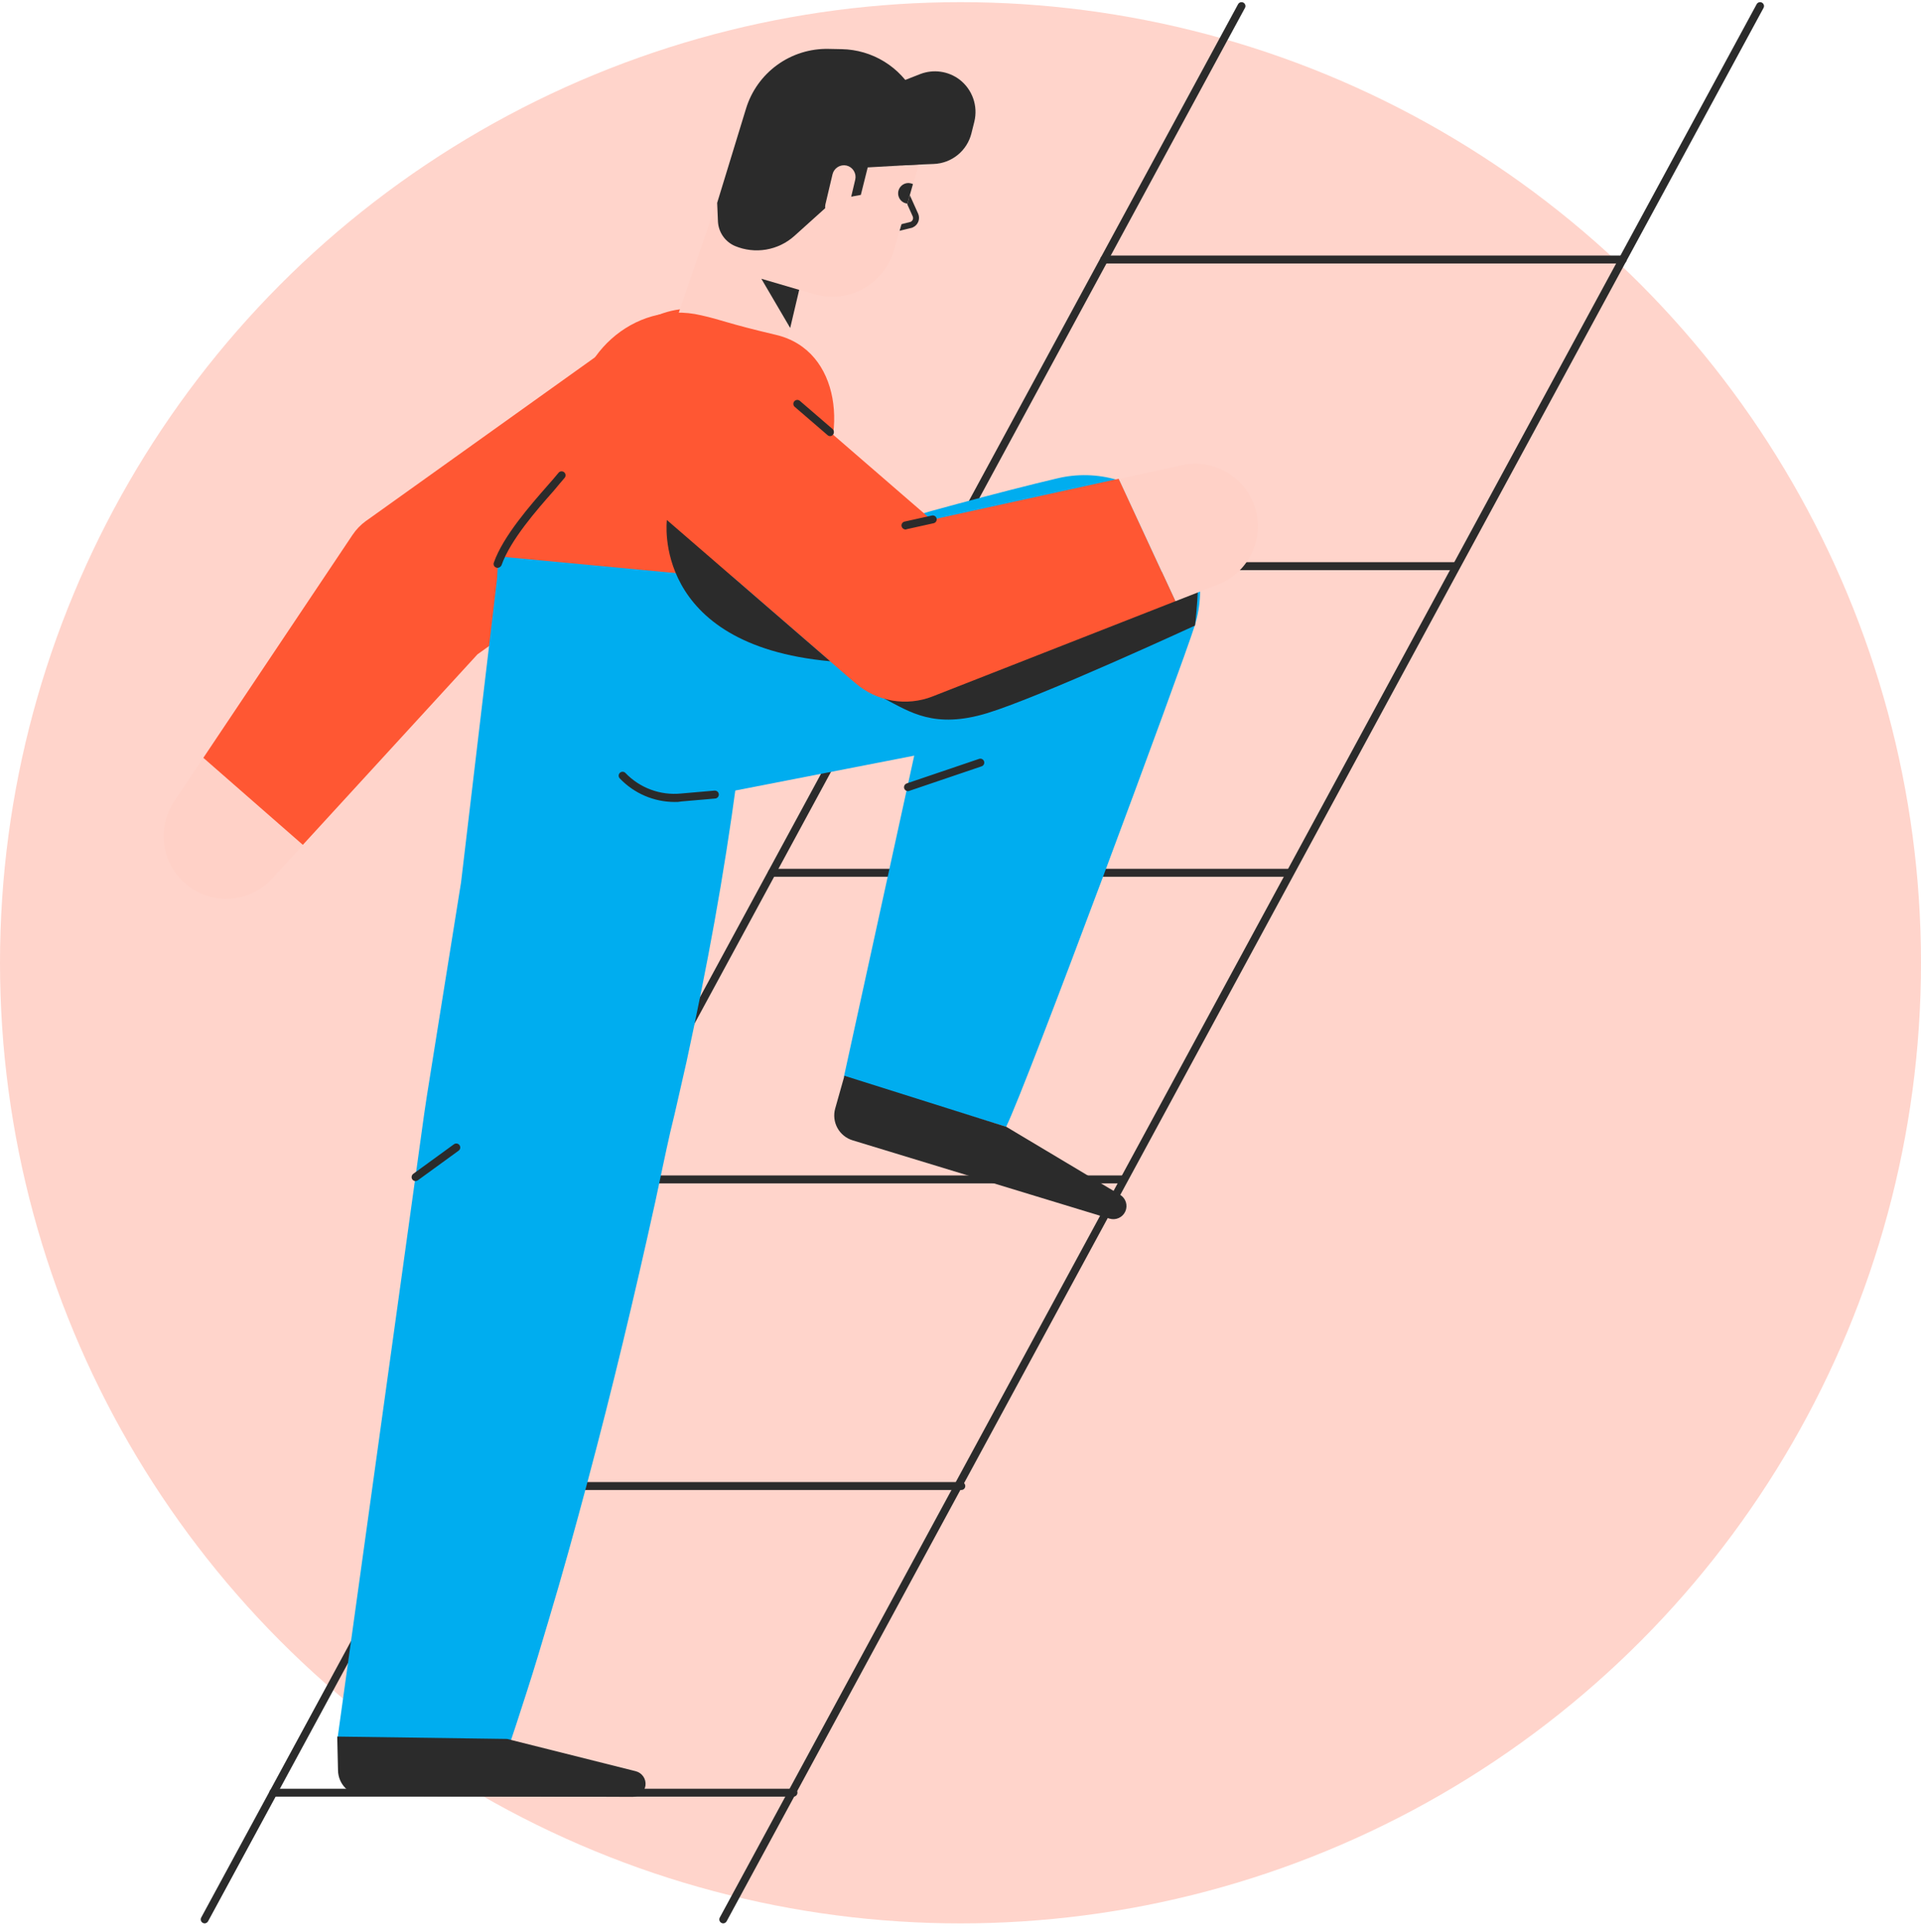 <svg width="176" height="177" viewBox="0 0 176 177" fill="none" xmlns="http://www.w3.org/2000/svg">
<circle cx="88" cy="88.197" r="88" fill="#FF5733" fill-opacity="0.25"/>
<g clip-path="url(#clip0_36_1353)">
<path d="M18.748 176.197C18.689 176.192 18.631 176.176 18.578 176.149C18.495 176.103 18.434 176.027 18.406 175.936C18.379 175.845 18.389 175.747 18.433 175.664L113.431 0.386C113.453 0.345 113.484 0.308 113.52 0.278C113.556 0.249 113.598 0.226 113.644 0.213C113.689 0.199 113.736 0.195 113.783 0.2C113.83 0.204 113.875 0.218 113.917 0.241C113.958 0.263 113.995 0.293 114.025 0.329C114.054 0.366 114.077 0.408 114.09 0.453C114.104 0.498 114.108 0.545 114.104 0.592C114.099 0.639 114.085 0.684 114.062 0.725L19.064 176.003C19.033 176.06 18.987 176.107 18.932 176.141C18.876 176.175 18.813 176.194 18.748 176.197ZM66.26 176.197C66.2 176.192 66.143 176.176 66.09 176.149C66.007 176.103 65.945 176.027 65.918 175.936C65.891 175.845 65.9 175.748 65.944 175.664L160.942 0.386C160.987 0.302 161.063 0.24 161.155 0.213C161.246 0.186 161.344 0.196 161.428 0.241C161.511 0.286 161.574 0.362 161.601 0.453C161.629 0.544 161.619 0.642 161.573 0.725L66.574 176.003C66.543 176.06 66.497 176.107 66.442 176.141C66.387 176.175 66.324 176.194 66.26 176.197Z" fill="#2B2B2B"/>
<path d="M148.676 24.138H101.164C101.068 24.138 100.975 24.099 100.907 24.031C100.838 23.963 100.8 23.87 100.8 23.774C100.8 23.678 100.838 23.585 100.907 23.517C100.975 23.449 101.068 23.411 101.164 23.411H148.676C148.772 23.411 148.865 23.449 148.933 23.517C149.001 23.585 149.04 23.678 149.04 23.774C149.04 23.87 149.001 23.963 148.933 24.031C148.865 24.099 148.772 24.138 148.676 24.138ZM133.373 52.228H85.886C85.789 52.228 85.697 52.189 85.628 52.121C85.56 52.053 85.522 51.961 85.522 51.864C85.522 51.768 85.56 51.675 85.628 51.607C85.697 51.539 85.789 51.501 85.886 51.501H133.373C133.469 51.501 133.562 51.539 133.63 51.607C133.699 51.675 133.737 51.768 133.737 51.864C133.737 51.961 133.699 52.053 133.63 52.121C133.562 52.189 133.469 52.228 133.373 52.228ZM118.094 80.318H70.73C70.633 80.318 70.54 80.279 70.472 80.211C70.404 80.143 70.365 80.051 70.365 79.954C70.365 79.858 70.404 79.766 70.472 79.697C70.54 79.629 70.633 79.591 70.73 79.591H118.094C118.191 79.591 118.284 79.629 118.352 79.697C118.42 79.766 118.459 79.858 118.459 79.954C118.459 80.051 118.42 80.143 118.352 80.211C118.284 80.279 118.191 80.318 118.094 80.318ZM102.816 108.408H55.499C55.451 108.408 55.404 108.399 55.36 108.38C55.316 108.362 55.275 108.335 55.242 108.301C55.208 108.268 55.181 108.228 55.163 108.183C55.144 108.139 55.135 108.092 55.135 108.044C55.135 107.997 55.144 107.949 55.163 107.905C55.181 107.861 55.208 107.821 55.242 107.787C55.275 107.753 55.316 107.727 55.36 107.708C55.404 107.69 55.451 107.681 55.499 107.681H102.816C102.913 107.681 103.005 107.719 103.074 107.787C103.142 107.855 103.18 107.948 103.18 108.044C103.18 108.141 103.142 108.233 103.074 108.301C103.005 108.37 102.913 108.408 102.816 108.408ZM88.072 136.498H40.269C40.173 136.498 40.08 136.46 40.011 136.392C39.943 136.323 39.905 136.231 39.905 136.134C39.905 136.038 39.943 135.945 40.011 135.877C40.08 135.809 40.173 135.771 40.269 135.771H88.072C88.169 135.771 88.261 135.809 88.33 135.877C88.398 135.945 88.437 136.038 88.437 136.134C88.437 136.231 88.398 136.323 88.33 136.392C88.261 136.46 88.169 136.498 88.072 136.498ZM72.696 164.588H25.039C24.943 164.588 24.85 164.55 24.782 164.481C24.713 164.413 24.675 164.321 24.675 164.224C24.675 164.128 24.713 164.036 24.782 163.967C24.85 163.899 24.943 163.861 25.039 163.861H72.697C72.793 163.861 72.886 163.899 72.954 163.967C73.023 164.036 73.061 164.128 73.061 164.224C73.061 164.321 73.023 164.413 72.954 164.481C72.886 164.55 72.793 164.588 72.697 164.588H72.696Z" fill="#2B2B2B"/>
</g>
<g clip-path="url(#clip1_36_1353)">
<path d="M27.769 77.394L24.957 80.472C23.982 81.538 22.64 82.197 21.199 82.316C19.759 82.435 18.327 82.006 17.189 81.114C16.052 80.223 15.294 78.934 15.067 77.508C14.839 76.081 15.16 74.621 15.963 73.42L18.63 69.422L27.769 77.394Z" fill="#FFD1C7"/>
<path d="M18.63 69.422L32.302 48.995C32.629 48.507 33.039 48.08 33.514 47.734L33.926 47.444L58.678 29.753C59.526 29.147 60.485 28.714 61.501 28.478C62.517 28.243 63.569 28.209 64.598 28.381C65.627 28.552 66.612 28.923 67.497 29.475C68.382 30.026 69.149 30.747 69.756 31.595C70.362 32.443 70.796 33.402 71.031 34.417C71.267 35.433 71.3 36.485 71.129 37.513C70.958 38.542 70.586 39.526 70.034 40.411C69.483 41.295 68.762 42.063 67.914 42.669L43.162 60.359L44.786 58.808L27.745 77.394L18.63 69.422Z" fill="#FF5733"/>
<path d="M83.135 18.025L83.887 19.697C83.954 19.861 83.954 20.044 83.886 20.208C83.818 20.372 83.688 20.502 83.525 20.569L82.337 20.86" fill="#FFD1C7"/>
<path d="M82.335 21.126C82.276 21.129 82.216 21.111 82.168 21.076C82.119 21.041 82.084 20.99 82.069 20.932C82.06 20.899 82.059 20.864 82.064 20.83C82.069 20.796 82.081 20.763 82.099 20.734C82.117 20.704 82.141 20.679 82.169 20.659C82.197 20.639 82.229 20.625 82.263 20.617L83.426 20.326C83.473 20.306 83.515 20.277 83.55 20.24C83.585 20.203 83.612 20.16 83.63 20.113C83.649 20.065 83.657 20.015 83.655 19.964C83.653 19.913 83.641 19.864 83.62 19.817L82.87 18.146C82.855 18.113 82.848 18.077 82.847 18.04C82.847 18.004 82.854 17.968 82.867 17.934C82.881 17.901 82.901 17.87 82.926 17.844C82.951 17.818 82.982 17.797 83.015 17.783C83.048 17.768 83.084 17.761 83.121 17.76C83.157 17.76 83.193 17.767 83.227 17.78C83.261 17.794 83.291 17.814 83.317 17.839C83.344 17.864 83.364 17.895 83.379 17.928L84.13 19.6C84.224 19.832 84.223 20.091 84.128 20.322C84.033 20.553 83.851 20.738 83.621 20.836L83.573 20.86L82.385 21.151C82.384 21.126 82.359 21.126 82.335 21.126Z" fill="#2B2B2B"/>
<path d="M74.603 26.942L69.27 25.392C68.613 25.202 67.999 24.885 67.465 24.459C66.93 24.032 66.484 23.505 66.153 22.906C65.822 22.308 65.613 21.65 65.536 20.97C65.46 20.291 65.518 19.603 65.707 18.945L68.034 10.9C68.653 8.781 70.088 6.993 72.024 5.93C73.96 4.867 76.239 4.615 78.36 5.23C80.481 5.849 82.269 7.283 83.332 9.219C84.396 11.154 84.648 13.432 84.033 15.553L81.9 22.944C81.684 23.686 81.324 24.378 80.84 24.98C80.356 25.583 79.758 26.084 79.081 26.456C78.403 26.827 77.659 27.061 76.89 27.145C76.122 27.228 75.344 27.16 74.603 26.942Z" fill="#FFD1C7"/>
<path d="M83.644 16.862L83.135 18.655C82.893 18.63 82.67 18.514 82.512 18.329C82.354 18.145 82.273 17.906 82.285 17.664C82.298 17.421 82.403 17.192 82.579 17.025C82.755 16.858 82.989 16.765 83.232 16.765C83.375 16.771 83.514 16.804 83.644 16.862Z" fill="#2B2B2B"/>
<path d="M67.742 34.842L61.609 30.334L66.748 15.335L75.257 17.807L71.596 33.435C71.506 33.833 71.317 34.202 71.047 34.508C70.777 34.814 70.435 35.047 70.052 35.187C69.669 35.327 69.257 35.369 68.853 35.308C68.45 35.248 68.068 35.088 67.742 34.842Z" fill="#FFD1C7"/>
<path d="M73.221 26.554L69.754 25.537L72.397 30.044L73.221 26.554Z" fill="#2B2B2B"/>
<path d="M74.796 58.275C76.614 50.448 71.16 49.551 74.457 44.778C77.754 40.004 77.099 32.08 71.088 30.674C66.457 29.584 66.191 29.317 64.227 28.881C58.046 27.427 52.325 32.734 52.713 39.058C52.783 40.133 52.684 41.212 52.422 42.257C51.961 44.026 47.016 45.601 45.756 50.98L74.796 58.275Z" fill="#FF5733"/>
<path d="M68.76 58.372C68.566 62.758 68.082 67.12 67.5 71.457C66.918 75.795 66.239 80.109 65.463 84.421C64.688 88.734 63.815 93.023 62.894 97.288L62.166 100.487C61.924 101.554 61.682 102.62 61.415 103.686C60.93 105.819 60.493 107.976 60.033 110.108C58.142 118.686 56.106 127.217 53.827 135.746C52.687 140.011 51.523 144.251 50.239 148.516C49.609 150.649 48.979 152.757 48.3 154.867C47.621 156.976 46.942 159.107 46.191 161.217L30.943 159.108L38.192 106.885C38.508 104.704 38.774 102.524 39.114 100.367L40.156 93.848L42.241 80.835L45.78 50.981L68.76 58.372Z" fill="#00ADEF"/>
<path d="M45.756 50.981C44.786 55.1 47.67 62.297 54.846 64.043L60.688 65.255C67.233 66.83 73.875 62.226 74.918 57.791L68.445 53.114L45.756 50.981Z" fill="#00ADEF"/>
<path d="M57.949 164.607L33.32 164.51C32.702 164.507 32.109 164.261 31.669 163.826C31.23 163.392 30.978 162.802 30.968 162.184L30.896 159.082L46.459 159.3L58.24 162.256C58.523 162.326 58.771 162.498 58.937 162.738C59.103 162.978 59.174 163.271 59.139 163.561C59.103 163.851 58.962 164.117 58.742 164.31C58.523 164.503 58.241 164.608 57.949 164.607Z" fill="#2B2B2B"/>
<path d="M57.44 56.918L57.997 56.627L58.555 56.361L59.67 55.828L61.948 54.834C62.7 54.495 63.476 54.204 64.227 53.889L66.531 52.992C69.611 51.807 72.723 50.708 75.864 49.697C78.99 48.655 82.166 47.734 85.318 46.813C88.493 45.941 91.693 45.093 94.917 44.293L96.832 43.832C98.658 43.385 100.57 43.432 102.372 43.967C104.174 44.503 105.801 45.507 107.086 46.879C108.372 48.25 109.269 49.938 109.687 51.77C110.104 53.603 110.026 55.513 109.462 57.305C108.273 61.086 93.995 99.591 92.177 103.226L77.317 98.645L87.426 52.482L102.139 65.641L65.462 72.789L57.44 56.918Z" fill="url(#paint0_linear_36_1353)"/>
<path d="M81.05 64.018C83.355 65.206 85.608 66.805 90.456 65.327C95.305 63.848 109.485 57.306 109.485 57.306C109.485 57.306 109.97 53.235 109.679 51.635C109.366 50.036 81.05 64.018 81.05 64.018ZM101.655 111.635L78.118 104.462C77.524 104.282 77.025 103.877 76.726 103.334C76.427 102.79 76.352 102.152 76.518 101.554L77.366 98.549L92.202 103.226L102.625 109.454C102.876 109.605 103.063 109.843 103.151 110.123C103.239 110.402 103.222 110.704 103.103 110.972C102.984 111.24 102.771 111.455 102.504 111.577C102.238 111.699 101.936 111.72 101.655 111.635Z" fill="#2B2B2B"/>
<path d="M107.691 55.076L85.437 63.801C84.262 64.26 82.984 64.389 81.741 64.176C80.498 63.962 79.337 63.414 78.383 62.589L77.922 62.201L59.138 45.94C58.35 45.258 57.705 44.427 57.238 43.494C56.772 42.562 56.493 41.547 56.419 40.508C56.269 38.408 56.96 36.335 58.339 34.744C59.718 33.154 61.673 32.176 63.774 32.026C65.874 31.876 67.948 32.567 69.539 33.945L88.326 50.205L80.835 48.606L102.507 43.856L107.691 55.076Z" fill="#FF5733"/>
<path d="M102.504 43.881L108.273 42.621C109.682 42.309 111.157 42.54 112.403 43.269C113.649 43.997 114.574 45.168 114.994 46.549C115.413 47.929 115.296 49.417 114.666 50.715C114.036 52.013 112.939 53.025 111.594 53.55L107.691 55.076L102.504 43.881Z" fill="#FFD1C7"/>
<path d="M84.178 15.069L79.499 15.335L78.869 17.855L76.469 18.291L72.784 21.611C72.056 22.266 71.156 22.7 70.191 22.863C69.225 23.026 68.233 22.912 67.33 22.533C66.89 22.342 66.512 22.032 66.238 21.638C65.964 21.244 65.805 20.782 65.778 20.303L65.706 18.583L68.348 9.956C68.839 8.344 69.844 6.936 71.209 5.947C72.575 4.958 74.226 4.443 75.912 4.479L77.123 4.503C78.499 4.53 79.843 4.923 81.015 5.643C82.187 6.364 83.146 7.384 83.791 8.599L83.84 8.671C84.338 9.655 84.625 10.733 84.684 11.834C84.742 12.936 84.57 14.037 84.179 15.069H84.178Z" fill="#2B2B2B"/>
<path d="M82.65 15.141L85.559 15.02C86.361 14.988 87.129 14.696 87.75 14.189C88.371 13.682 88.81 12.987 89.002 12.209L89.268 11.143C89.44 10.438 89.403 9.699 89.162 9.015C88.921 8.331 88.486 7.732 87.911 7.29C87.405 6.907 86.811 6.66 86.183 6.571C85.555 6.482 84.915 6.554 84.323 6.78L81.05 8.063L82.65 15.141Z" fill="#2B2B2B"/>
<path d="M76.42 20.012C76.145 19.945 75.907 19.774 75.757 19.534C75.608 19.294 75.559 19.004 75.621 18.728L76.275 15.964C76.341 15.69 76.513 15.451 76.753 15.302C76.993 15.152 77.282 15.103 77.559 15.165C77.834 15.231 78.072 15.402 78.221 15.643C78.371 15.883 78.42 16.172 78.358 16.448L77.704 19.212C77.674 19.349 77.616 19.479 77.534 19.594C77.453 19.709 77.35 19.806 77.23 19.881C77.111 19.956 76.978 20.005 76.838 20.028C76.699 20.05 76.557 20.045 76.42 20.012Z" fill="#FFD1C7"/>
<path d="M61.804 73.468C60.866 73.466 59.937 73.274 59.075 72.903C58.212 72.532 57.434 71.991 56.787 71.312C56.719 71.244 56.681 71.153 56.681 71.057C56.681 70.962 56.719 70.87 56.787 70.803C56.854 70.736 56.946 70.698 57.041 70.698C57.136 70.698 57.228 70.736 57.295 70.803C57.945 71.484 58.741 72.008 59.623 72.335C60.505 72.663 61.45 72.785 62.386 72.693L65.465 72.426C65.513 72.423 65.561 72.429 65.607 72.444C65.653 72.459 65.695 72.483 65.731 72.514C65.768 72.546 65.797 72.584 65.819 72.627C65.84 72.67 65.853 72.717 65.856 72.765C65.859 72.813 65.853 72.862 65.838 72.907C65.822 72.953 65.798 72.995 65.766 73.031C65.734 73.067 65.695 73.096 65.652 73.117C65.608 73.138 65.561 73.15 65.513 73.153L62.435 73.42C62.227 73.461 62.016 73.477 61.804 73.468ZM61.1 47.636C61.1 47.636 59.621 59.074 76.056 60.576L61.1 47.636ZM83.184 72.475C83.109 72.474 83.037 72.45 82.976 72.407C82.915 72.364 82.869 72.303 82.844 72.233C82.815 72.142 82.821 72.044 82.862 71.959C82.902 71.873 82.974 71.806 83.062 71.772L89.705 69.518C89.794 69.489 89.891 69.495 89.976 69.537C90.061 69.578 90.126 69.651 90.157 69.739C90.189 69.828 90.185 69.925 90.145 70.011C90.106 70.097 90.035 70.163 89.947 70.197L83.305 72.451C83.268 72.47 83.225 72.478 83.184 72.475ZM45.586 52.021C45.544 52.025 45.502 52.017 45.465 51.997C45.419 51.982 45.377 51.958 45.342 51.927C45.306 51.895 45.277 51.857 45.256 51.814C45.236 51.771 45.224 51.724 45.223 51.676C45.221 51.628 45.229 51.581 45.246 51.536C46.095 49.113 48.64 46.23 50.143 44.509C50.58 44.024 50.943 43.588 51.161 43.322C51.219 43.244 51.305 43.193 51.401 43.18C51.496 43.166 51.593 43.191 51.67 43.249C51.748 43.307 51.799 43.393 51.812 43.488C51.826 43.584 51.801 43.681 51.743 43.758C51.501 44.048 51.137 44.46 50.701 44.994C49.222 46.666 46.749 49.477 45.95 51.779C45.917 51.848 45.865 51.908 45.801 51.95C45.737 51.993 45.663 52.018 45.586 52.021ZM76.056 39.955C75.966 39.955 75.879 39.919 75.814 39.856L72.832 37.288C72.793 37.258 72.759 37.221 72.735 37.179C72.71 37.136 72.694 37.089 72.688 37.04C72.682 36.992 72.686 36.942 72.7 36.895C72.714 36.848 72.737 36.804 72.769 36.766C72.8 36.728 72.839 36.697 72.882 36.675C72.926 36.652 72.974 36.639 73.023 36.636C73.072 36.632 73.121 36.639 73.168 36.655C73.214 36.672 73.257 36.697 73.293 36.73L76.274 39.299C76.345 39.362 76.39 39.449 76.399 39.544C76.408 39.638 76.381 39.733 76.323 39.808C76.293 39.852 76.254 39.888 76.207 39.913C76.161 39.939 76.109 39.953 76.056 39.955ZM82.966 48.509C82.882 48.506 82.801 48.477 82.736 48.424C82.67 48.372 82.624 48.299 82.603 48.218C82.581 48.125 82.597 48.027 82.647 47.945C82.696 47.863 82.777 47.804 82.87 47.782L85.391 47.224C85.482 47.207 85.577 47.225 85.655 47.276C85.733 47.326 85.789 47.405 85.811 47.495C85.833 47.585 85.819 47.681 85.772 47.761C85.726 47.842 85.65 47.901 85.561 47.927L83.04 48.485C83.03 48.494 83.018 48.501 83.005 48.505C82.993 48.51 82.979 48.511 82.966 48.509ZM38.071 108.193C38.014 108.195 37.958 108.182 37.907 108.157C37.857 108.132 37.813 108.094 37.78 108.048C37.725 107.97 37.702 107.874 37.716 107.779C37.73 107.685 37.778 107.599 37.853 107.539L41.586 104.825C41.624 104.796 41.668 104.776 41.714 104.764C41.76 104.752 41.808 104.749 41.856 104.756C41.903 104.763 41.949 104.779 41.99 104.803C42.031 104.827 42.067 104.86 42.095 104.898C42.124 104.936 42.145 104.979 42.157 105.026C42.169 105.072 42.171 105.12 42.164 105.167C42.158 105.215 42.142 105.26 42.117 105.301C42.093 105.342 42.061 105.378 42.023 105.407L38.289 108.121C38.226 108.166 38.15 108.192 38.071 108.193Z" fill="#2B2B2B"/>
</g>
<defs>
<linearGradient id="paint0_linear_36_1353" x1="83.693" y1="161.668" x2="83.693" y2="55.319" gradientUnits="userSpaceOnUse">
<stop offset="1" stop-color="#00ADEF"/>
</linearGradient>
<clipPath id="clip0_36_1353">
<rect width="143.228" height="176" fill="white" transform="translate(18.389 0.197)"/>
</clipPath>
<clipPath id="clip1_36_1353">
<rect width="100.242" height="160.13" fill="white" transform="translate(15 4.477)"/>
</clipPath>
</defs>
</svg>
